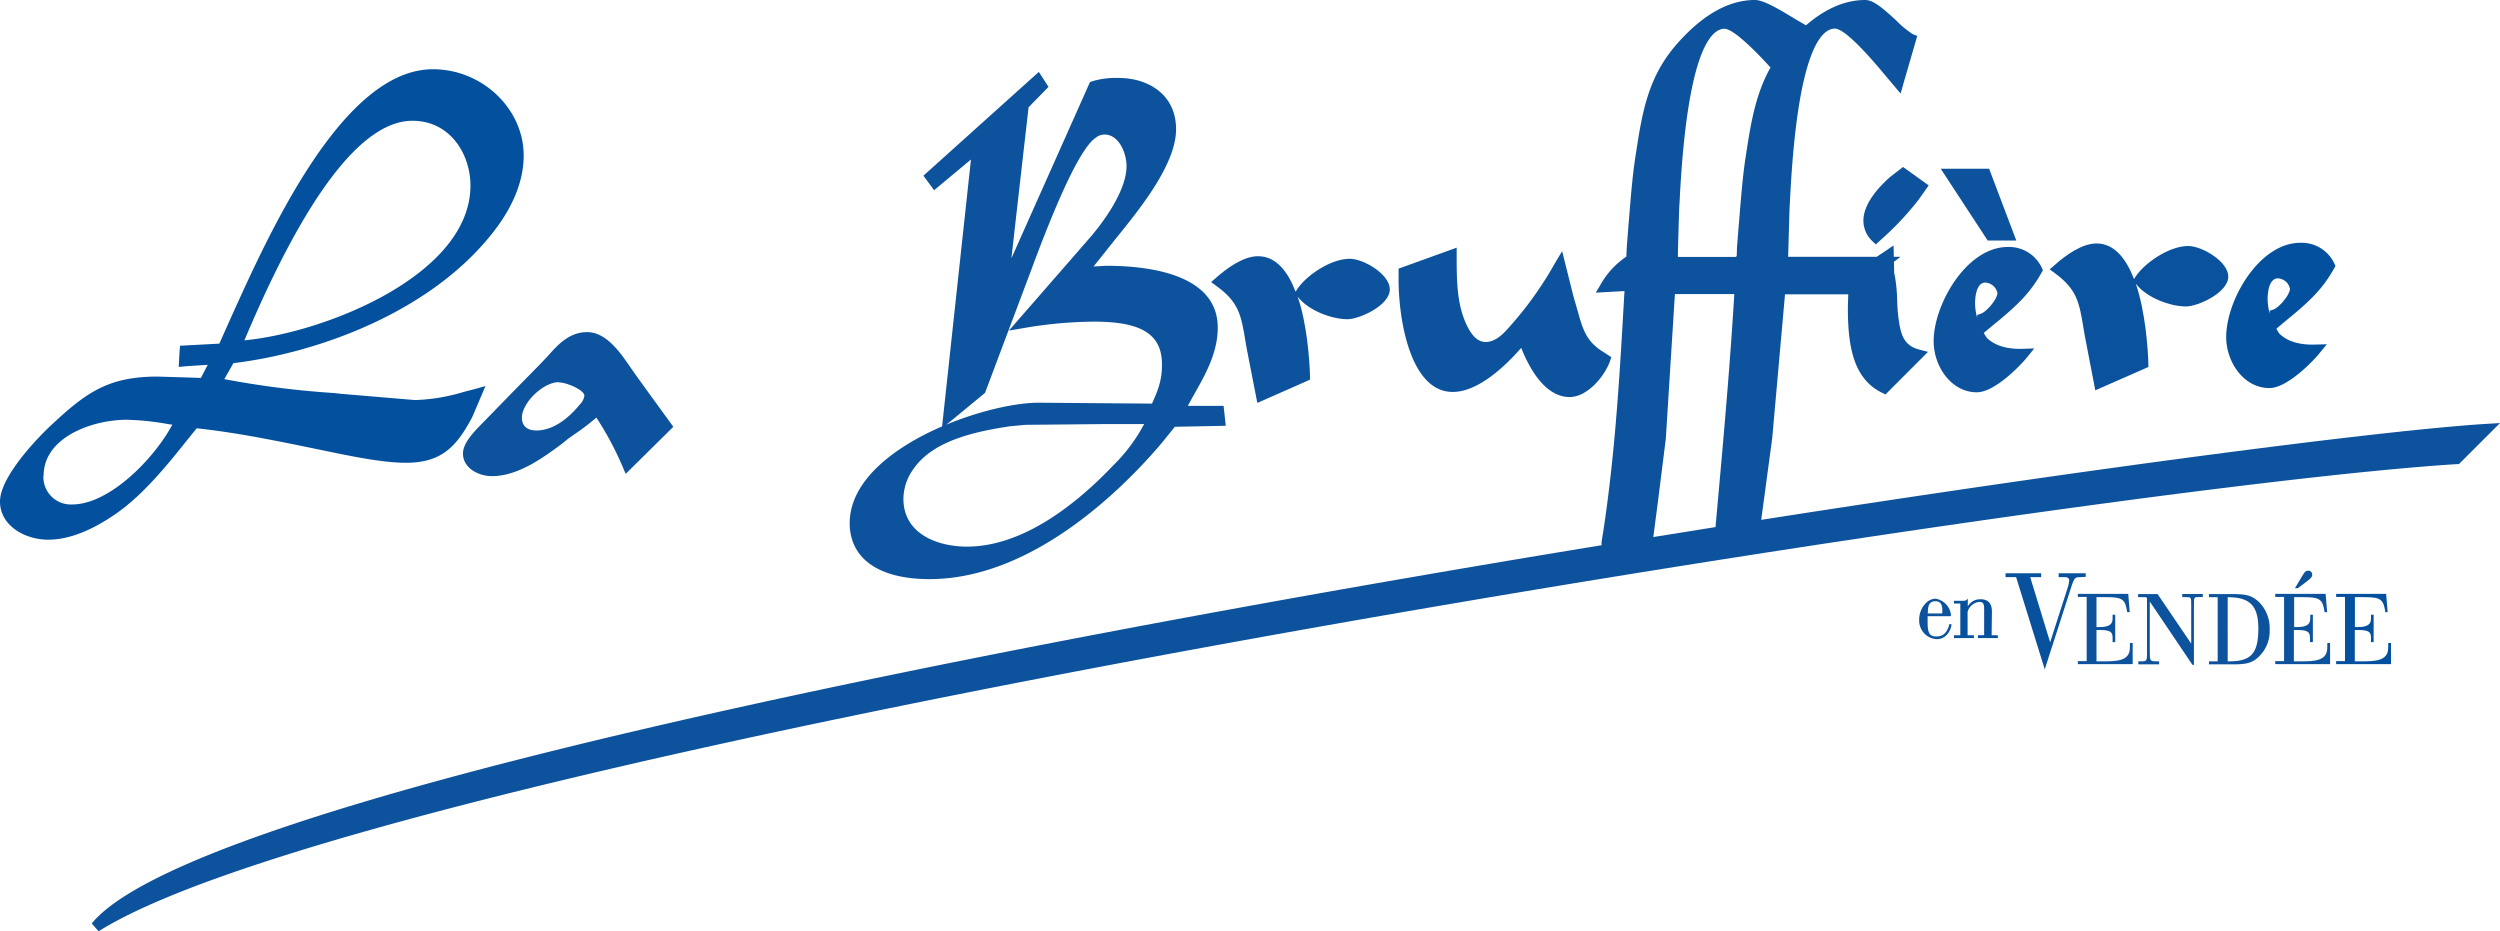 <?xml version="1.0" encoding="utf-8"?>
<svg xmlns="http://www.w3.org/2000/svg" viewBox="0 0 501.54 186.83"><g id="Calque_2" data-name="Calque 2"><g id="Calque_1-2" data-name="Calque 1"><path d="M37.93,87.81l1.53-1.89c7.83.84,15.67,2.44,23.25,4L67.93,91c3.93.78,9.29,1.84,13.51,1.84,7.12,0,10.17-3.23,13.31-9.19,0,0,1.79-4.2,1.79-4.2l.85-2-2.1.59-2.13.55a37.71,37.71,0,0,1-9.69,1.66h-.31L68.34,79,67,78.85a180,180,0,0,1-22-2.79c.71-1.25,1.53-2.68,1.82-3.21,16.79-2,40.53-10.34,53.07-27.53,3.44-4.79,5.17-9.55,5.17-14.13,0-9.38-8.33-17.3-18.2-17.3-18,0-32.61,32.32-40.46,49.68L44,68.94l-7.87.42-.1,1-.17,3.25,1.76-.16,4.06-.26c-.62,1.18-1.08,2.07-1.38,2.63l-2.89-.1-5.8-.17c-9.9,0-14.36,3.18-21.53,9.93C10,85.52,0,94.88,0,100.62c0,4.79,4.92,7.65,9.68,7.65,4.09,0,8.73-1.8,13.81-5.37C29,99,33.74,93.06,37.93,87.81ZM82.75,24.23c7.56,0,11.63,6.68,11.63,13,0,17.86-29,29.47-45.35,31.05C61.32,39.09,72.67,24.23,82.75,24.23Zm-74,71.21c0-7.74,9.77-11.23,16.7-11.23a53.78,53.78,0,0,1,8.23.86l.89.13c-3.71,6.93-12.67,16-20.07,16A5.5,5.5,0,0,1,8.71,95.44Z" style="fill:#02509e"/><path d="M455.28,77.85c3.64,0,8.86-5.51,10.06-7l1.46-1.79-2.32.07c-3.17.1-5.59-.64-7.2-2.19a8,8,0,0,1-.6-1l1.93-1.62,1.33-1.09c3.55-3,6.06-5.32,8.33-9.4l.26-.46-.21-.48a7.24,7.24,0,0,0-6.85-4.18c-8.2,0-14.86,11.45-14.86,18.92C446.61,72.58,450.09,77.85,455.28,77.85Zm1.73-22a2.58,2.58,0,0,1,2.39,2.07c0,1.23-2.19,3.8-3.33,4.18l-.73.24v.59a12.46,12.46,0,0,1-.42-2.87C454.92,59.06,455.07,55.84,457,55.84Z" style="fill:#02509e"/><path d="M399.61,122.73c0-1.71-.76-2.51-2.32-2.51a2.86,2.86,0,0,0-2.52,1.43v-1.58c-.3.4-.44.46-1.08.46H392v.55h1.27v6.37H392V128h4v-.55h-1.27v-4.7a2.73,2.73,0,0,1,2.37-2c.7,0,.95.35.95,1.35v5.33h-1.25V128h4v-.55h-1.25Z" style="fill:#05519d"/><path d="M418.43,115.73V115H413v.78h1.29c.51,0,.82.26.82.64a7,7,0,0,1-.37,1.71l-3.45,10.72-4-13.07h2.2V115h-7.15v.78h2.12l5.75,18.5,5.31-16.49c.57-1.73.76-2,1.58-2Z" style="fill:#08529d"/><path d="M418,65.94l.28,1.61s2.07,10.75,2.07,10.75L431,73.62l0-.71c-.11-3.16-.59-10.28-2.52-16,2.14,2.82,6.87,4.57,10.09,4.57,2.32,0,8.46-2.74,8.46-6,0-3-5.24-6.13-8.06-6.13-3.75,0-8.8,3.38-10.63,6.29l-.22.34c-1.55-4-3.9-7.14-7.52-7.14-2.92,0-6.18,2.35-8.4,4.33l-1,.87,1.05.77C416.7,58.08,417.15,60.71,418,65.94Z" style="fill:#0a529d"/><path d="M388.47,127.68c-1.35,0-1.76-.66-1.76-2.79,0-.13,0-.53,0-1.08v-.19h4.41c.2,0,.28-.08.28-.23a3.69,3.69,0,0,0-3.11-3.28c-1.71,0-3.27,2-3.27,4.17a3.74,3.74,0,0,0,3.51,3.95c1.52,0,2.66-1.1,3-2.94l-.43-.13C390.65,126.92,389.85,127.68,388.47,127.68Zm-1.71-4.88c0-1.55.48-2.18,1.5-2.18s1.44.68,1.4,1.88a.8.8,0,0,0,0,.27.63.63,0,0,1,0,.15.15.15,0,0,1-.15.15h-2.79Z" style="fill:#0c529d"/><path d="M427.29,129.88c0,2-1.25,2.79-4.57,2.79h-2.13v-6.28h.57c2.13,0,2.66.32,2.66,1.57v.86h.53v-5.5h-.53v.79c0,1.18-.78,1.69-2.64,1.69h-.59v-6h2c3.21,0,3.78.43,4.16,3h.51l-.3-3.66H416.85v.61h1.77v12.88h-1.77v.61h11V129h-.55Z" style="fill:#0d529d"/><path d="M291.44,78.63c5.21,0,10.74-5.4,13.74-8.84,1.71,4.29,4.86,9.86,9.71,9.86,3.62,0,7.09-4.26,8.1-7.21l.27-.78L322,70.83l-.87-.55c-3-2.07-3.64-4.39-4.63-7.91l-.91-3.17-2.2-8.81-1.32,2.19a71.91,71.91,0,0,1-10,13.82c-1.37,1.47-2.72,2.21-4,2.21s-2.3-.77-3.27-2.35c-2.57-4.4-2.57-9.83-2.57-15.07V49.68l-1.41.51-10.24,3.7V56C280.55,63.81,282.83,78.63,291.44,78.63Z" style="fill:#0d529d"/><path d="M396.58,78.7c3.65,0,8.87-5.52,10.07-7l1.45-1.8-2.31.08c-3.18.09-5.6-.64-7.2-2.2a6.41,6.41,0,0,1-.6-1l1.92-1.61,1.34-1.09c3.54-3,6.05-5.32,8.33-9.4l.26-.46-.21-.48a7.26,7.26,0,0,0-6.85-4.19c-8.21,0-14.86,11.45-14.86,18.92C387.92,73.43,391.4,78.7,396.58,78.7Zm1.74-22a2.6,2.6,0,0,1,2.39,2.08c0,1.23-2.19,3.79-3.34,4.17l-.72.24v.58a12.29,12.29,0,0,1-.42-2.86C396.23,59.91,396.38,56.68,398.32,56.68Z" style="fill:#0d529d"/><path d="M96.68,85c-1.92,1.94-3.8,4-3.8,6,0,2.83,3,4.52,5.82,4.52,5.1,0,10-3.51,13.84-6.34L114,88l1.43-1a45.7,45.7,0,0,0,4.21-3.23,63.54,63.54,0,0,1,5.27,9.86l.61,1.44,9.56-9.45-4.91-6.76L127.38,75s-.79-1.14-.79-1.14c-2.06-3-4.89-7.23-8.8-7.23-3.62,0-5.91,2.57-7.93,4.84L108.41,73l-5.51,5.61Zm15.42-8.28c1.61,0,5.14,1.53,5.14,2.68a3.29,3.29,0,0,1-1,1.84c-1.58,1.93-4.75,5.12-8.64,5.12-1.08,0-2.9-.34-2.9-2.58C104.74,80.76,109,76.67,112.1,76.67Z" style="fill:#0d529d"/><path d="M186.48,116.18c21.14,0,39.53-19,46.46-27.16l2.75-3.4,10.22-.2-.44-4H238.3l1-1.84c2.44-4.28,5-8.71,5-13.85,0-10.8-14-12.41-22.37-12.41l-2.54.14L223.74,48l.81-1c4.26-5.29,11.39-14.14,11.39-21.07,0-7.11-5.78-10.29-11.5-10.29a16.76,16.76,0,0,0-5.35.67l-.42.15L202.91,51.81c1-9,3.38-29.72,3.44-30.29l4-4.09-1.94-3-.92.82-22.24,20,2.15,2.91L194.79,32,189,85.54c-9.66,4.17-18.54,10.9-18.54,19.44C170.5,112.1,176.32,116.18,186.48,116.18ZM191,84.27l6.61-5.45L206.94,54c5.83-15.74,10.15-24.57,12.9-26.38a2.79,2.79,0,0,1,1.74-.63c2.88,0,4.42,3.68,4.42,6.34,0,5.4-5.55,12.26-7.25,14.24L202.41,66.32l2.92-.5a86.13,86.13,0,0,1,14.22-1.29c9.5,0,13.56,2.57,13.56,8.58,0,3.19-.75,5.07-2,7.86l-22.75-.18c-4.57,0-11.68,1.57-18.51,4.4Zm-7.62,9.64c3.88-5.44,11.93-7.3,19.29-8.4l3.07-.28,15.32-.15,8.47,0a33.83,33.83,0,0,1-6.18,8.27c-7.07,7.44-17.9,16.31-29.36,16.31-5.88,0-12.75-2.52-12.75-9.6A10.36,10.36,0,0,1,183.38,93.91Z" style="fill:#0d529d"/><polygon points="404.5 48.25 399.05 33.85 398.32 33.85 389.34 33.85 398.76 48.25 404.5 48.25" style="fill:#0d529d"/><path d="M381.13,34l-1.84,1.42c-1.65,1.42-5.46,5.09-5.46,8.82a5.62,5.62,0,0,0,1.76,4.1l.73.7.88-.82a58.78,58.78,0,0,0,7.68-8.13l2.05-2.9-5.15-3.69Z" style="fill:#0d529d"/><path d="M353.33,104.29l2.21-16.43S357.66,64,358.1,59.05h12.69l-.08,2.56c0,7.2.83,14.26,6.87,17.19l.68.33,8.53-8.54L385,70.12c-3.41-.89-3.85-3.51-4.29-7.71,0,0-.1-1.71-.1-1.71a32.34,32.34,0,0,0-.57-5.87l.06.38-.1-.39c0-.07,0-1.13-.06-2.3l1.34-1h-1.36c0-1.21-.05-2.28-.05-2.28l-1.6,1.1-1.78,1.18H358.73l.28-9.64.09-1.58c1.46-30.07,6.27-34.56,9-34.56,2.32,0,8.3,7.19,10.55,9.9l2.64,3.13.54-1.91,2.8-9.65-.89-.36a17.76,17.76,0,0,1-3.25-2.67C377.76,1.67,375.85,0,374.2,0c-4,0-8,1.71-11.89,5.08l-2-1.16C356.53,1.62,353.75,0,352.06,0c-5.2,0-10.42,2.92-15.51,8.67-6,6.72-7.11,14-8.4,22.39l-.06.39c-.7,4.54-1,9.21-1.39,13.72l-.35,4.52c0,.06-.05,1.13-.08,1.79A16.57,16.57,0,0,0,321.15,57l-1,1.71,5.75-.32c-.05.81-.1,1.67-.1,1.67-.85,14.89-1.66,28.95-3.78,44l-.37,2.48-.35,2.19a3.9,3.9,0,0,0,0,.59s0,0,0,.06C191.42,130.67,37.69,161.59,18.4,185.27l1.38,1.56c55.92-35.12,397.16-89,473.12-93.72l.39,0,8.25-8.24-2.79.17C478.8,86.26,421.65,93.61,353.33,104.29Zm-8.6-4.92-.57,6.37q-6.2,1-12.48,2l.95-7.3L334.19,88s1.5-23.92,1.82-29h11.92C347.15,72,346,85.32,344.73,99.37Zm5.48-67.92c-.7,4.58-1,9.29-1.4,13.84l-.35,4.4s0,1-.06,1.71l-.22.15H336.61c0-1.72.26-9.65.26-9.65l.1-1.77c1.51-29.89,6.29-34.36,9-34.36.85,0,3.16,1.13,9.22,7.77-3,5.36-3.94,11.11-4.92,17.53Z" style="fill:#0d529d"/><path d="M479.11,129.88c0,2-1.25,2.79-4.56,2.79h-2.14v-6.28H473c2.14,0,2.66.32,2.66,1.57v.86h.53v-5.5h-.53v.79c0,1.18-.78,1.69-2.64,1.69h-.59v-6h1.94c3.22,0,3.79.43,4.17,3H479l-.3-3.66H468.67v.61h1.77v12.88h-1.77v.61h11V129h-.55Z" style="fill:#02509e"/><path d="M249.85,68.42l.29,1.67,2.1,10.74,10.57-4.67,0-.71c-.1-3.15-.55-10.25-2.47-15.93,2.14,2.79,6.82,4.52,10,4.52,2.32,0,8.48-2.73,8.48-6,0-3-5.24-6.13-8.06-6.13-3.78,0-8.83,3.38-10.64,6.29l-.2.32c-1.54-4-3.89-7.12-7.53-7.12-2.94,0-6.2,2.35-8.42,4.32l-1,.87,1.06.78C248.52,60.61,249,63.22,249.85,68.42Z" style="fill:#0d529d"/><path d="M463.87,115.29a.77.77,0,0,0-.8-.8c-.47,0-.7.21-1.23,1.1L460.4,118H461l2.05-1.57C463.63,116,463.87,115.67,463.87,115.29Z" style="fill:#0d529d"/><path d="M447.69,119.18h-4.54v.63h1.75v12.86h-1.75v.61H448c2.28,0,3.3-.21,4.33-.86a7.09,7.09,0,0,0,3-6.13,7.41,7.41,0,0,0-2.26-5.63C451.65,119.45,450.72,119.18,447.69,119.18Zm-.36,13.49h-.42V119.81c4.46,0,6.15,1.7,6.15,6.31C453.06,131,451.63,132.67,447.33,132.67Z" style="fill:#0d529d"/><path d="M437.8,119.79h.61c1.23,0,1.18,0,1.18,1.61v7.72l-6.74-9.94h-3.91v.61h1.52l.26.19v11.49c0,1-.15,1.2-1,1.2h-.74v.61h4.17v-.61h-.62c-1.22,0-1.25-.09-1.25-2.07v-9.92l8.57,12.71h.29v-12c0-1.65,0-1.61,1.12-1.61h.66v-.61H437.8Z" style="fill:#0d529d"/><path d="M466.89,129.88c0,2-1.25,2.79-4.57,2.79h-2.13v-6.28h.57c2.13,0,2.66.32,2.66,1.57v.86H464v-5.5h-.53v.79c0,1.18-.78,1.69-2.64,1.69h-.59v-6h1.94c3.22,0,3.79.43,4.17,3h.51l-.3-3.66H456.45v.61h1.77v12.88h-1.77v.61h11V129h-.55Z" style="fill:#0d529d"/></g></g></svg>